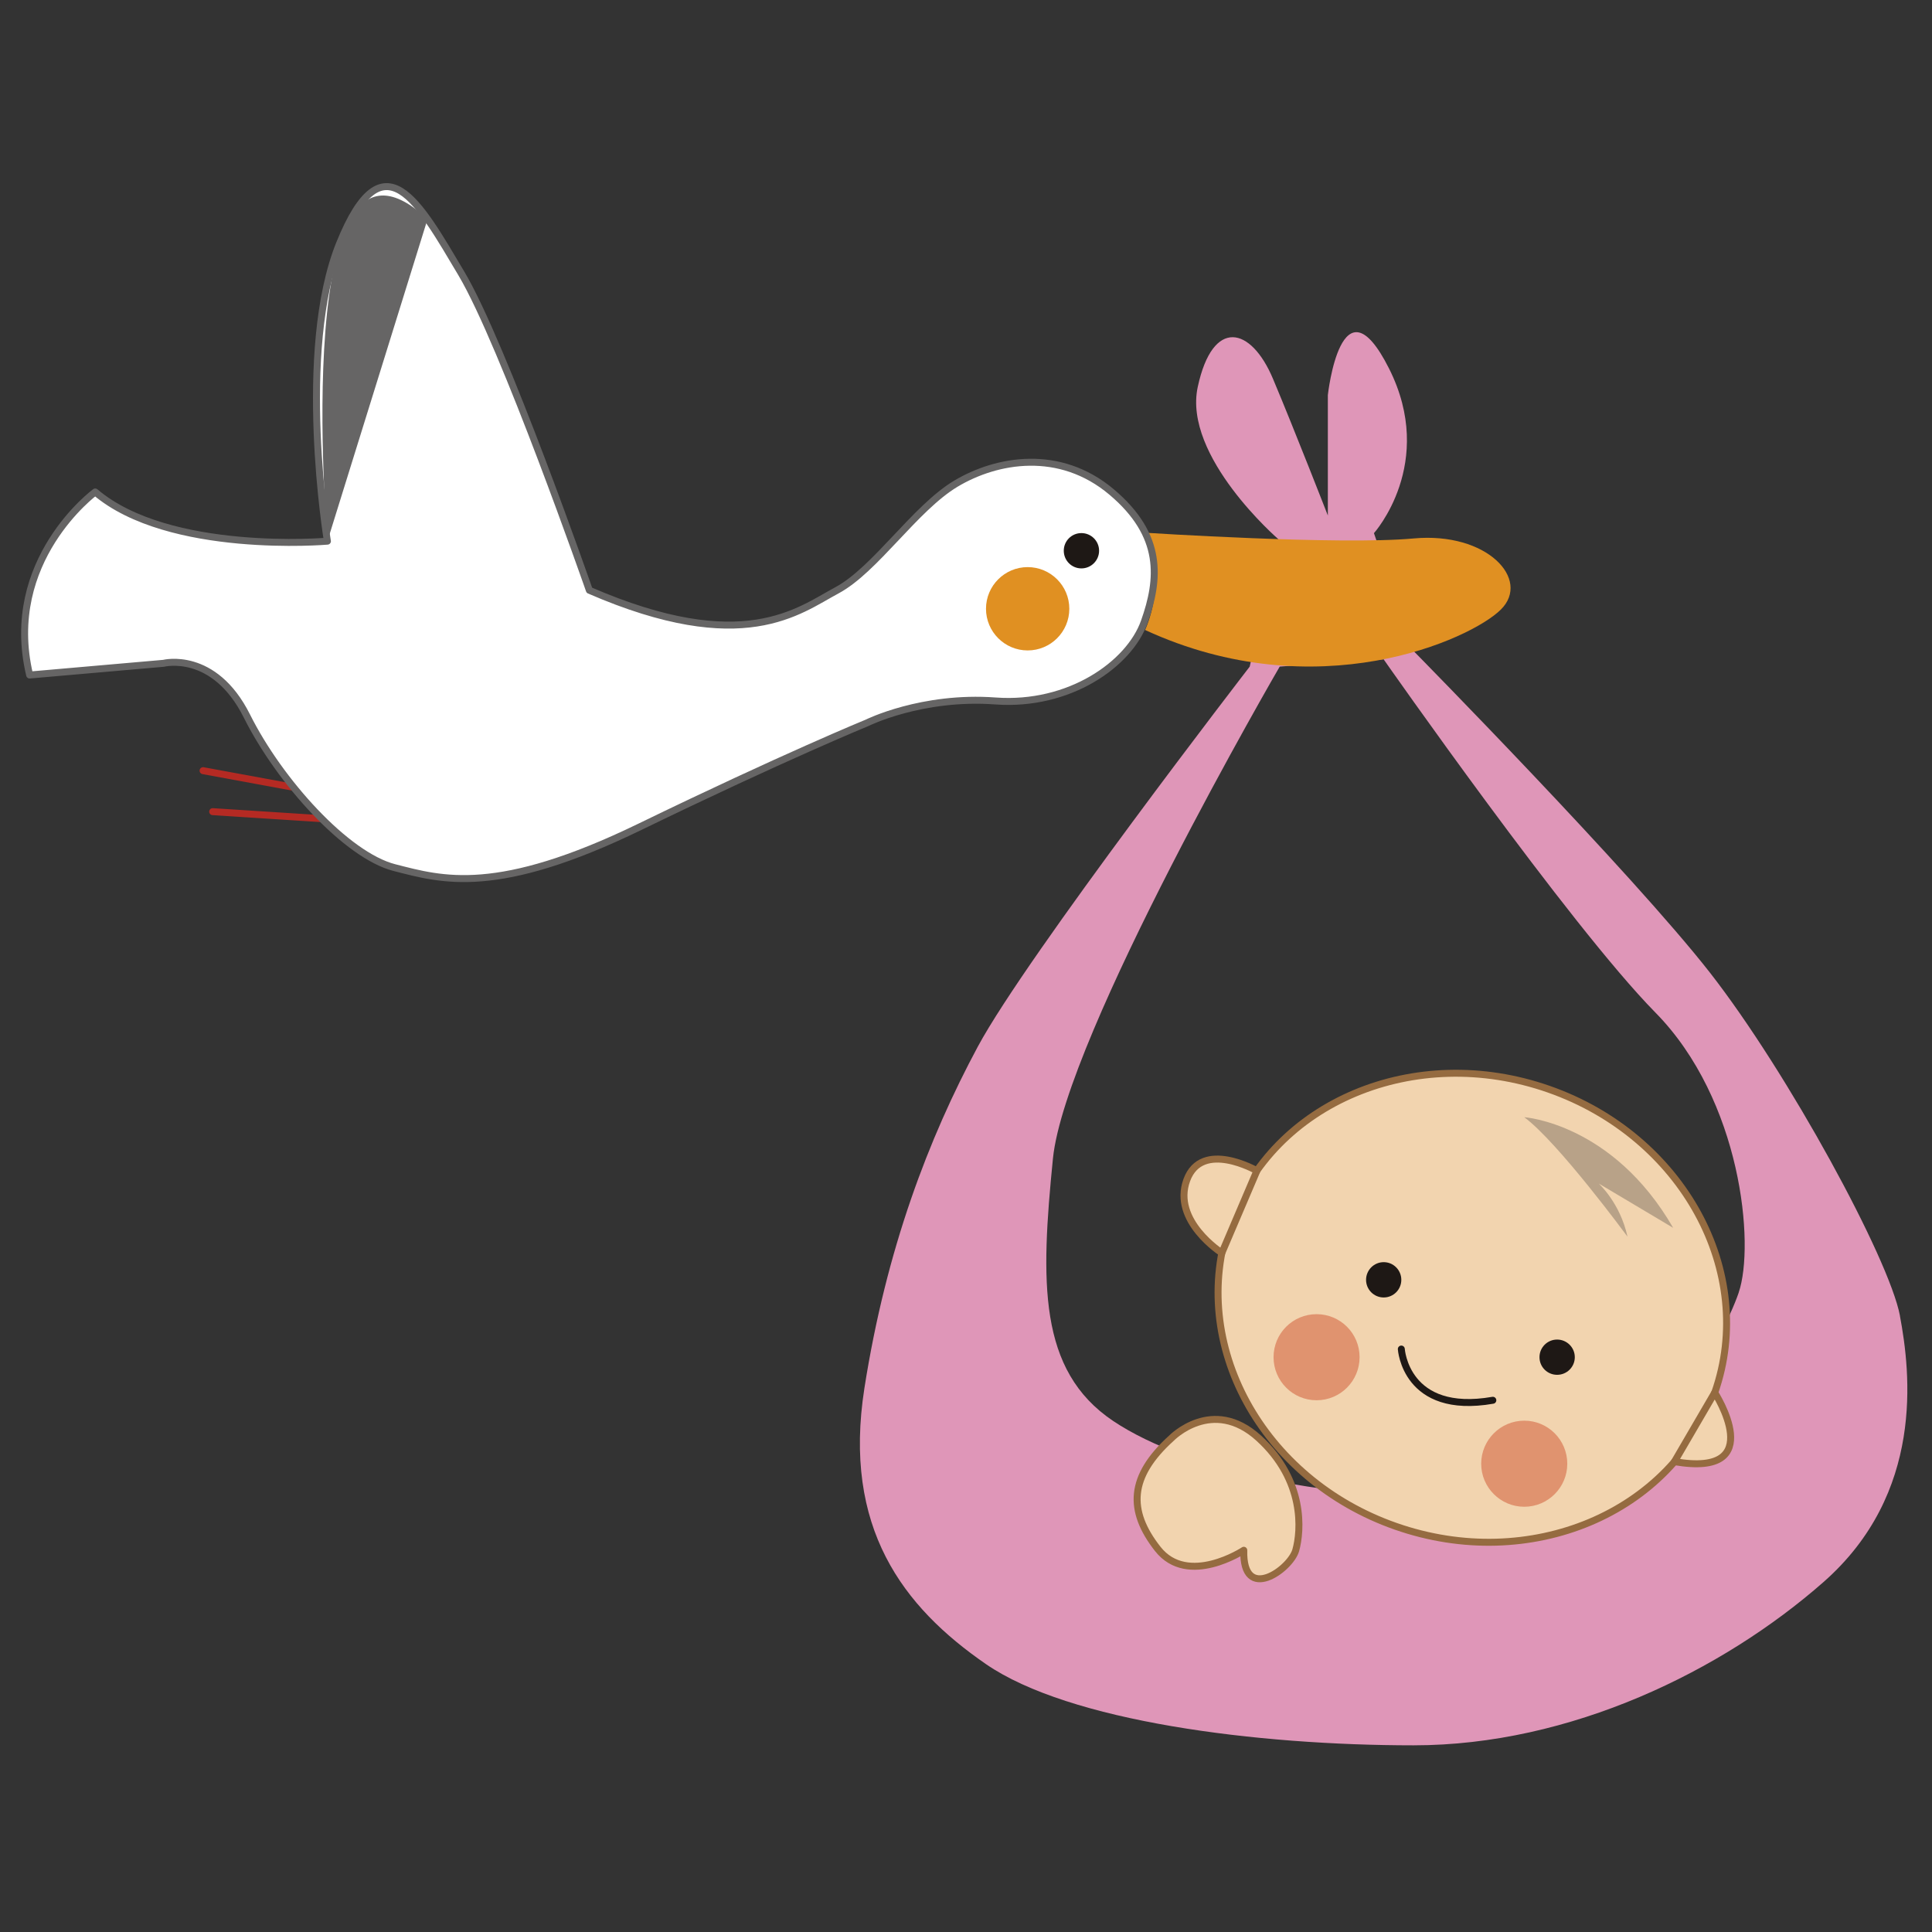 <?xml version="1.0" encoding="UTF-8"?>
<svg id="_レイヤー_1" data-name="レイヤー 1" xmlns="http://www.w3.org/2000/svg" viewBox="0 0 313.49 313.49">
  <rect x="0" y="0" width="313.49" height="313.49" fill="#333333" stroke="none"/>
  <defs>
    <style>
      .cls-1, .cls-2, .cls-3 {
        fill: none;
      }

      .cls-4 {
        fill: #f2d4af;
        stroke: #956b40;
      }

      .cls-4, .cls-2, .cls-3, .cls-5 {
        stroke-linecap: round;
        stroke-linejoin: round;
      }

      .cls-4, .cls-3 {
        stroke-width: 1.13px;
      }

      .cls-6 {
        fill: #1e1815;
      }

      .cls-7 {
        fill: #b8a288;
      }

      .cls-8 {
        fill: #e09022;
      }

      .cls-9 {
        fill: #e0936f;
      }

      .cls-2 {
        stroke: #b52a23;
      }

      .cls-2, .cls-5 {
        stroke-width: 1.13px;
      }

      .cls-10 {
        fill: #df96b8;
      }

      .cls-3 {
        stroke: #1e1815;
      }

      .cls-11 {
        fill: #666565;
      }

      .cls-5 {
        fill: #fff;
        stroke: #666565;
      }
    </style>
  </defs>
  <rect class="cls-1" width="313.49" height="313.49"/>
  <g>
    <path class="cls-10" d="M308.29,213.49c-1.77-9.31-18.18-39.45-30.81-55.64-12.63-16.18-47.97-52.07-47.97-52.07l-6.57-19.27s10.2-11.33,2.44-26.73c-7.76-15.4-9.92,4.32-9.92,4.32v19.55s-5.37-13.79-8.91-22.2c-3.54-8.42-9.76-9.98-12.2,1.33-2.44,11.3,13.08,24.71,13.08,24.71l-4.65,20.68s-36.13,46.81-44.12,61.66c-7.97,14.85-14.85,32.8-18.4,55.42-3.54,22.61,6.21,35.46,19.72,44.77,13.51,9.31,43.89,13.18,69.39,13.18s50.1-12.07,66.5-26.48c16.4-14.41,14.17-33.92,12.41-43.23ZM282.13,209.73c-2.66,7.75-13.96,29.03-38.13,32.13-24.16,3.11-51.2-3.1-63.39-11.3-12.19-8.2-11.75-22.61-9.76-42.56,2-19.95,36.8-79.84,36.8-79.84l16.86-1.18s30.13,43.12,44.09,57.31c13.97,14.18,16.18,37.68,13.52,45.45Z"/>
    <line class="cls-2" x1="47.63" y1="127.75" x2="32.95" y2="125.05"/>
    <line class="cls-2" x1="52.2" y1="132.84" x2="34.51" y2="131.7"/>
    <path class="cls-8" d="M185.8,86.44s31.59,2.04,43.57.93c11.96-1.1,19.06,6.66,14.18,11.52-4.87,4.88-29.93,16.18-57.75,3.33,0,0,3.88-8.07,0-15.79Z"/>
    <path class="cls-5" d="M53.13,87.81s-25.71,2.22-37.68-7.98c0,0-15.07,11.09-10.64,29.7l21.73-1.9s8.19-2.09,13.52,8.55c5.32,10.64,16.18,22.61,23.94,24.6,7.76,1.99,16.62,4.66,39.89-6.65,23.28-11.3,36.8-16.84,36.8-16.84,0,0,8.87-4.43,20.84-3.55,11.97.88,21.72-5.98,24.15-12.86,2.44-6.87,3.11-13.97-5.32-21.06-8.42-7.09-18.62-5.31-25.27-1.33-6.65,3.99-13.07,13.96-19.28,17.29-6.21,3.32-15.17,10.86-40.18,0,0,0-13.91-39.9-20.78-51.43-6.87-11.53-12.64-22.39-19.73-4.88-7.09,17.51-2,48.32-2,48.32Z"/>
    <path class="cls-11" d="M69.37,35.57l-16.24,52.24s-6.31-73.44,16.24-52.24Z"/>
    <path class="cls-8" d="M173.51,98.78c0,3.74-3.03,6.76-6.76,6.76s-6.76-3.03-6.76-6.76,3.03-6.76,6.76-6.76,6.76,3.03,6.76,6.76Z"/>
    <path class="cls-6" d="M178.34,89.36c0,1.58-1.28,2.87-2.87,2.87s-2.86-1.28-2.86-2.87,1.28-2.86,2.86-2.86,2.87,1.28,2.87,2.86Z"/>
    <g>
      <g>
        <path class="cls-4" d="M278.23,225.97c-6.86,19.6-30.03,29.3-51.76,21.69-21.71-7.6-33.76-29.65-26.9-49.23,6.86-19.59,30.03-29.3,51.75-21.69,21.72,7.61,33.77,29.66,26.92,49.23Z"/>
        <path class="cls-4" d="M203.95,189.97s-8.94-5.14-11.38,1.51c-2.43,6.65,5.69,11.82,5.69,11.82l5.69-13.33Z"/>
        <path class="cls-4" d="M278.23,225.97s8.99,13.88-6.53,11.2l6.53-11.2Z"/>
        <path class="cls-4" d="M190.07,233.37s6.66-6.87,14.19,0c7.53,6.88,6.87,15.07,5.99,18.18-.89,3.11-8.65,8.64-8.43,0,0,0-9.08,5.99-13.96-.22-4.88-6.21-4.66-11.75,2.21-17.96Z"/>
      </g>
      <path class="cls-9" d="M254.31,237.51c0,3.85-3.13,6.98-6.98,6.98s-6.99-3.13-6.99-6.98,3.13-6.99,6.99-6.99,6.98,3.13,6.98,6.99Z"/>
      <path class="cls-9" d="M220.61,220.22c0,3.86-3.12,6.99-6.98,6.99s-6.98-3.13-6.98-6.99,3.12-6.98,6.98-6.98,6.98,3.12,6.98,6.98Z"/>
      <path class="cls-3" d="M227.38,218.9s.67,10.78,14.85,8.31"/>
      <path class="cls-7" d="M247.33,181.28s14.35.96,24.16,17.95l-12.08-7.19s3.47,3.12,4.67,8.62c0,0-11.25-15.31-16.75-19.38Z"/>
      <path class="cls-6" d="M227.38,207.67c0,1.58-1.28,2.86-2.86,2.86s-2.86-1.28-2.86-2.86,1.28-2.87,2.86-2.87,2.86,1.28,2.86,2.87Z"/>
      <path class="cls-6" d="M255.53,220.22c0,1.58-1.28,2.86-2.87,2.86s-2.86-1.28-2.86-2.86,1.28-2.86,2.86-2.86,2.87,1.28,2.87,2.86Z"/>
    </g>
  </g>
</svg>